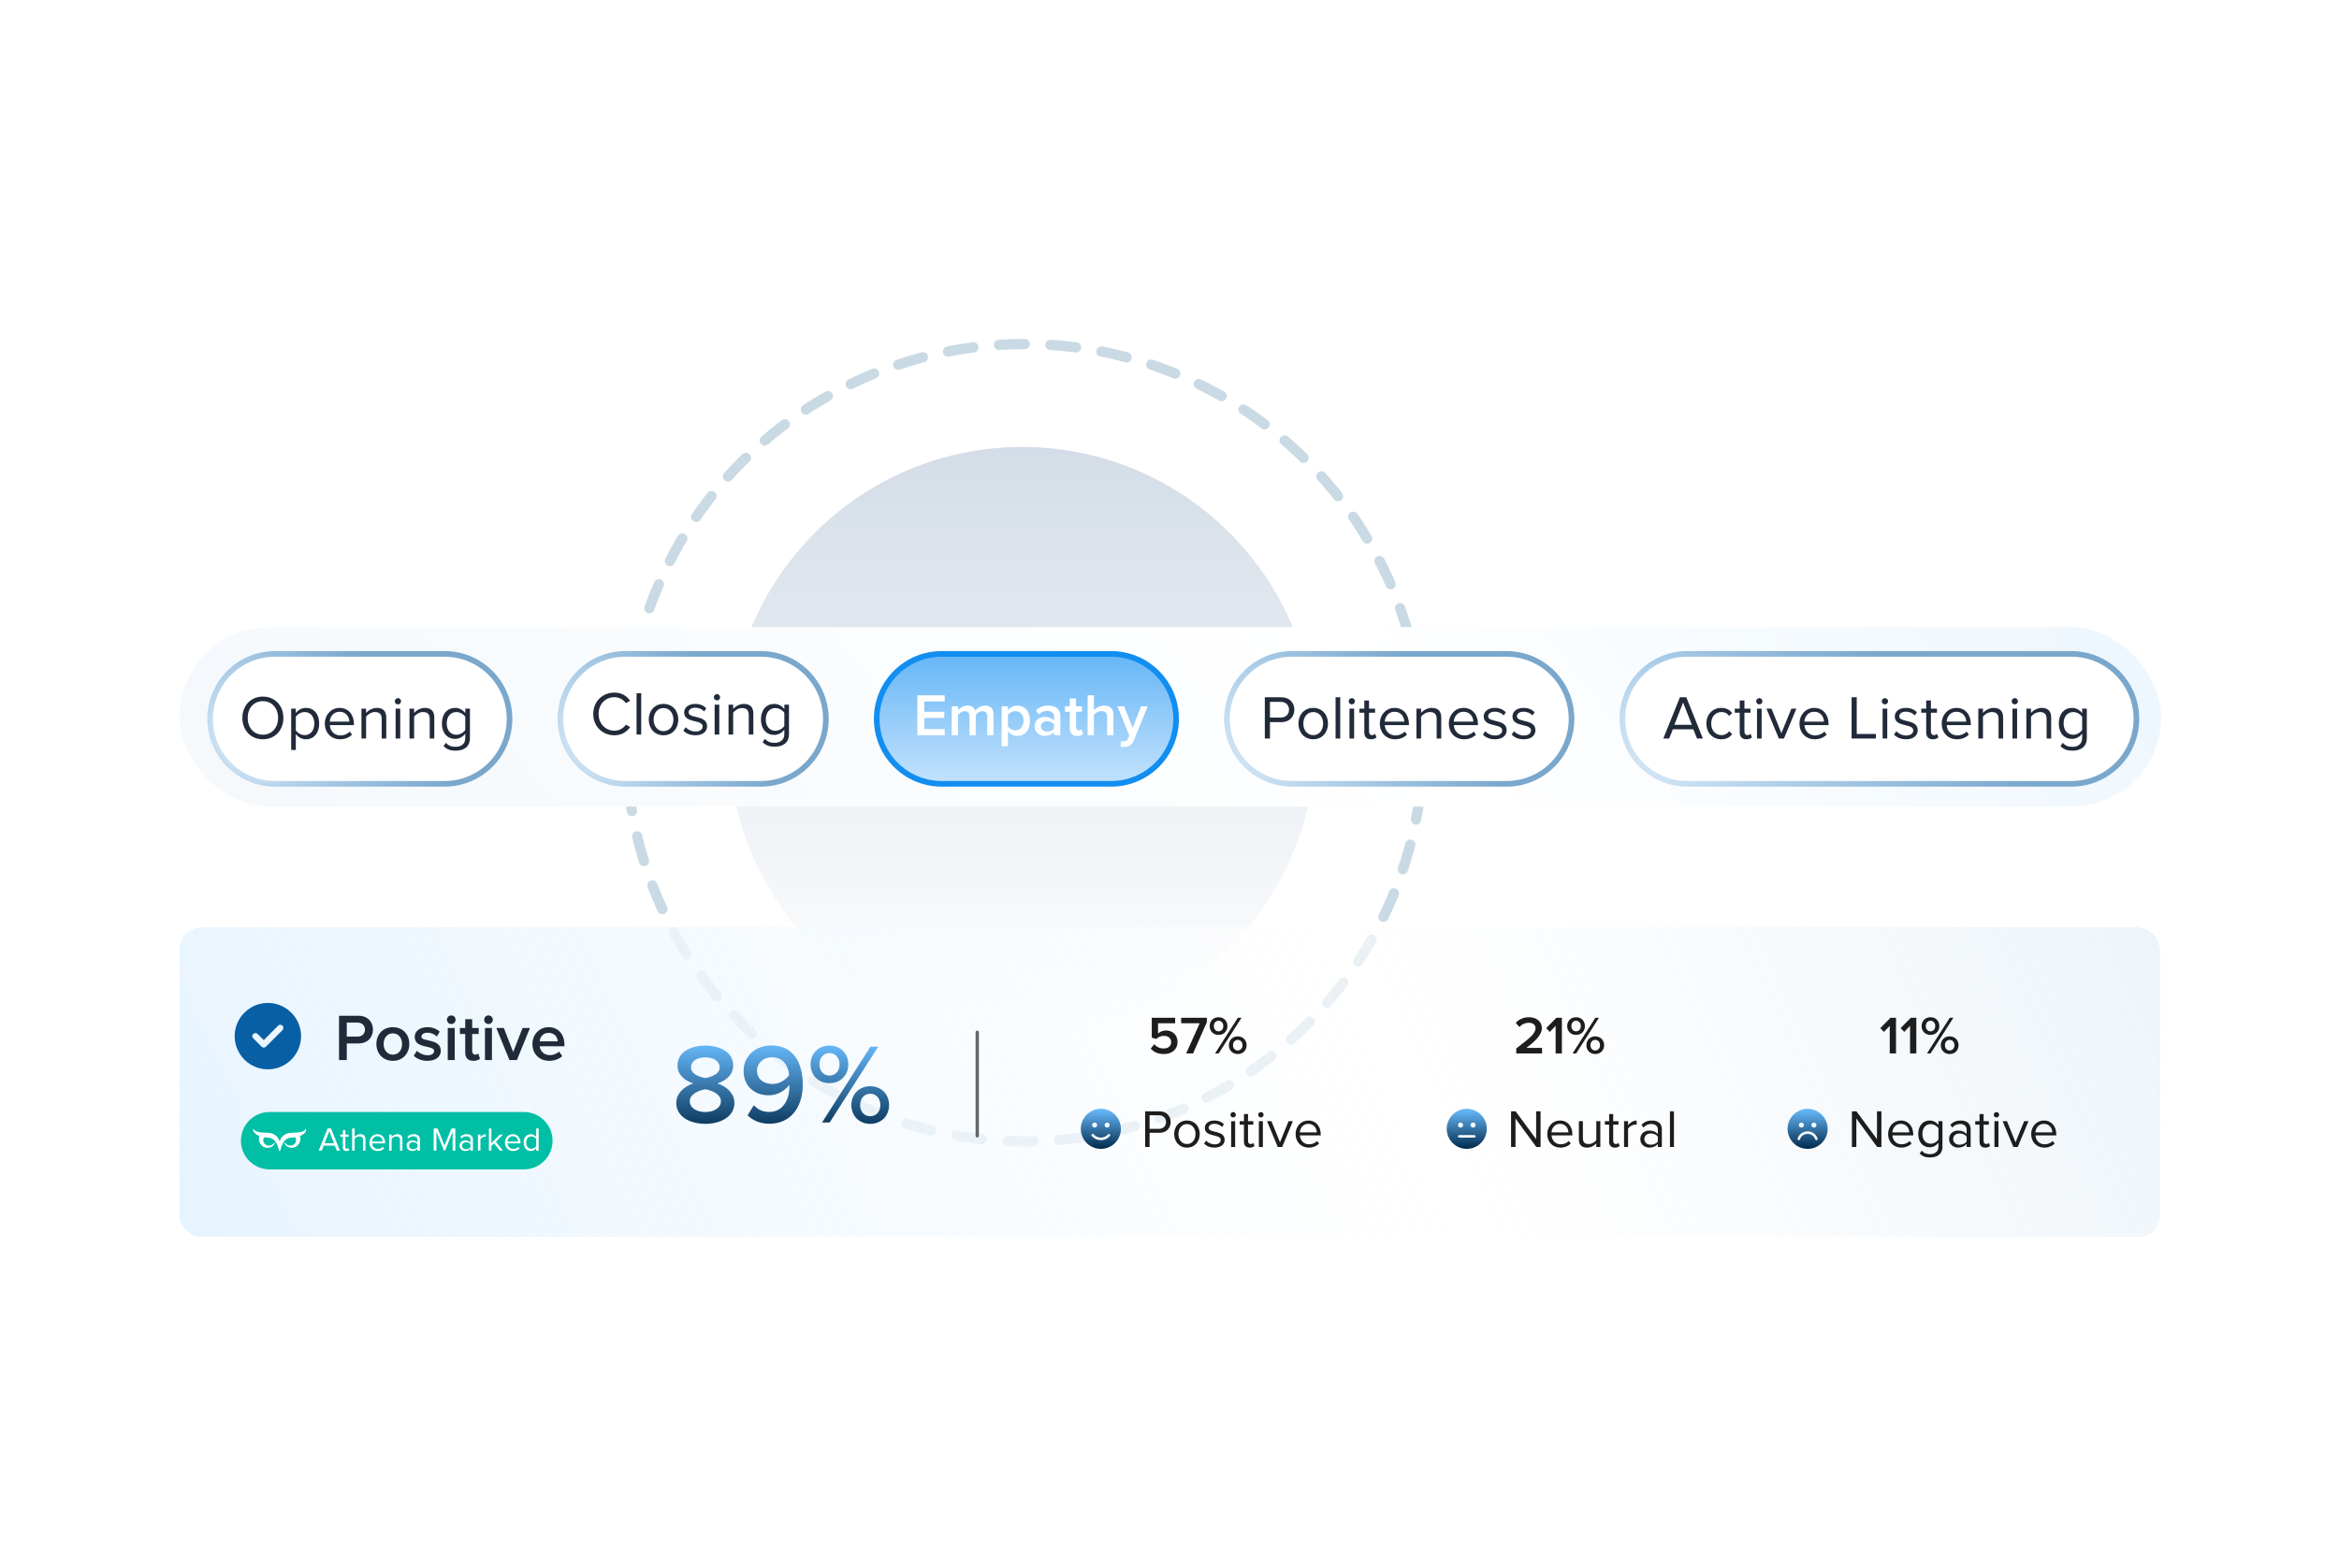 <svg width="707" height="474" viewBox="0 0 707 474" fill="none" xmlns="http://www.w3.org/2000/svg">
<circle cx="309.745" cy="224.527" r="120.527" stroke="#CADAE4" stroke-width="3.11" stroke-linecap="round" stroke-dasharray="7.78 7.78"/>
<circle cx="308.968" cy="223.749" r="88.645" fill="url(#paint0_linear_121_98953)"/>
<g filter="url(#filter0_d_121_98953)">
<rect x="54.228" y="189.574" width="599.018" height="54.237" rx="27.119" fill="url(#paint1_linear_121_98953)"/>
<path d="M63.519 217.295C63.519 206.451 72.31 197.659 83.155 197.659H134.378C145.223 197.659 154.014 206.451 154.014 217.295C154.014 228.14 145.223 236.931 134.378 236.931H83.155C72.31 236.931 63.519 228.14 63.519 217.295Z" fill="white"/>
<path d="M63.519 217.295C63.519 206.451 72.31 197.659 83.155 197.659H134.378C145.223 197.659 154.014 206.451 154.014 217.295C154.014 228.14 145.223 236.931 134.378 236.931H83.155C72.31 236.931 63.519 228.14 63.519 217.295Z" stroke="url(#paint2_linear_121_98953)" stroke-width="1.707"/>
<path d="M79.452 223.467C75.768 223.467 73.261 220.699 73.261 217.014C73.261 213.33 75.768 210.562 79.452 210.562C83.137 210.562 85.662 213.33 85.662 217.014C85.662 220.699 83.137 223.467 79.452 223.467ZM79.452 222.083C82.239 222.083 84.053 219.913 84.053 217.014C84.053 214.097 82.239 211.946 79.452 211.946C76.647 211.946 74.87 214.097 74.87 217.014C74.87 219.913 76.647 222.083 79.452 222.083ZM92.463 223.467C91.229 223.467 90.163 222.868 89.415 221.877V226.684H88.012V214.209H89.415V215.555C90.069 214.639 91.191 213.984 92.463 213.984C94.838 213.984 96.484 215.78 96.484 218.716C96.484 221.634 94.838 223.467 92.463 223.467ZM92.108 222.214C93.922 222.214 95.007 220.717 95.007 218.716C95.007 216.715 93.922 215.237 92.108 215.237C91.004 215.237 89.901 215.892 89.415 216.678V220.755C89.901 221.54 91.004 222.214 92.108 222.214ZM102.811 223.467C100.118 223.467 98.191 221.54 98.191 218.716C98.191 216.098 100.062 213.984 102.643 213.984C105.373 213.984 106.982 216.116 106.982 218.828V219.184H99.688C99.8 220.886 100.978 222.307 102.923 222.307C103.971 222.307 104.999 221.896 105.729 221.148L106.402 222.064C105.486 222.962 104.27 223.467 102.811 223.467ZM105.598 218.136C105.579 216.808 104.681 215.144 102.624 215.144C100.698 215.144 99.744 216.771 99.669 218.136H105.598ZM116.754 223.242H115.37V217.332C115.37 215.724 114.547 215.237 113.331 215.237C112.228 215.237 111.199 215.911 110.657 216.64V223.242H109.254V214.209H110.657V215.518C111.293 214.751 112.527 213.984 113.892 213.984C115.763 213.984 116.754 214.938 116.754 216.902V223.242ZM120.284 212.918C119.761 212.918 119.33 212.507 119.33 211.983C119.33 211.459 119.761 211.029 120.284 211.029C120.808 211.029 121.219 211.459 121.219 211.983C121.219 212.507 120.808 212.918 120.284 212.918ZM120.976 223.242H119.574V214.209H120.976V223.242ZM131.275 223.242H129.891V217.332C129.891 215.724 129.068 215.237 127.852 215.237C126.748 215.237 125.72 215.911 125.177 216.64V223.242H123.775V214.209H125.177V215.518C125.813 214.751 127.048 213.984 128.413 213.984C130.283 213.984 131.275 214.938 131.275 216.902V223.242ZM137.723 226.908C136.208 226.908 135.16 226.609 134.076 225.543L134.786 224.533C135.534 225.412 136.432 225.749 137.723 225.749C139.219 225.749 140.64 225.019 140.64 223.112V221.746C139.967 222.663 138.864 223.355 137.592 223.355C135.235 223.355 133.571 221.597 133.571 218.679C133.571 215.78 135.216 213.984 137.592 213.984C138.807 213.984 139.911 214.583 140.64 215.574V214.209H142.043V223.112C142.043 225.973 139.93 226.908 137.723 226.908ZM137.947 222.102C139.051 222.102 140.135 221.428 140.64 220.643V216.678C140.135 215.911 139.051 215.237 137.947 215.237C136.114 215.237 135.029 216.678 135.029 218.679C135.029 220.661 136.114 222.102 137.947 222.102Z" fill="#212A39"/>
<path d="M169.381 217.295C169.381 206.451 178.172 197.659 189.017 197.659H229.996C240.841 197.659 249.632 206.451 249.632 217.295C249.632 228.14 240.841 236.931 229.996 236.931H189.017C178.172 236.931 169.381 228.14 169.381 217.295Z" fill="white"/>
<path d="M169.381 217.295C169.381 206.451 178.172 197.659 189.017 197.659H229.996C240.841 197.659 249.632 206.451 249.632 217.295C249.632 228.14 240.841 236.931 229.996 236.931H189.017C178.172 236.931 169.381 228.14 169.381 217.295Z" stroke="url(#paint3_linear_121_98953)" stroke-width="1.707"/>
<path d="M185.739 222.262C182.148 222.262 179.324 219.643 179.324 215.809C179.324 211.975 182.148 209.356 185.739 209.356C187.946 209.356 189.48 210.404 190.471 211.825L189.181 212.555C188.47 211.488 187.161 210.74 185.739 210.74C183.009 210.74 180.932 212.816 180.932 215.809C180.932 218.764 183.009 220.878 185.739 220.878C187.161 220.878 188.47 220.111 189.181 219.063L190.49 219.774C189.442 221.214 187.946 222.262 185.739 222.262ZM193.815 222.037H192.412V209.562H193.815V222.037ZM200.56 222.262C197.81 222.262 196.089 220.129 196.089 217.511C196.089 214.892 197.81 212.779 200.56 212.779C203.309 212.779 205.03 214.892 205.03 217.511C205.03 220.129 203.309 222.262 200.56 222.262ZM200.56 221.008C202.486 221.008 203.552 219.363 203.552 217.511C203.552 215.678 202.486 214.032 200.56 214.032C198.633 214.032 197.567 215.678 197.567 217.511C197.567 219.363 198.633 221.008 200.56 221.008ZM210.197 222.262C208.7 222.262 207.466 221.794 206.55 220.84L207.26 219.83C207.859 220.522 209 221.121 210.234 221.121C211.618 221.121 212.385 220.466 212.385 219.568C212.385 217.38 206.793 218.727 206.793 215.379C206.793 213.957 207.99 212.779 210.141 212.779C211.693 212.779 212.778 213.359 213.488 214.088L212.834 215.061C212.291 214.406 211.319 213.92 210.141 213.92C208.906 213.92 208.139 214.537 208.139 215.341C208.139 217.305 213.732 216.015 213.732 219.531C213.732 221.046 212.516 222.262 210.197 222.262ZM216.721 211.713C216.198 211.713 215.767 211.301 215.767 210.778C215.767 210.254 216.198 209.824 216.721 209.824C217.245 209.824 217.656 210.254 217.656 210.778C217.656 211.301 217.245 211.713 216.721 211.713ZM217.413 222.037H216.01V213.003H217.413V222.037ZM227.711 222.037H226.327V216.127C226.327 214.518 225.504 214.032 224.289 214.032C223.185 214.032 222.157 214.705 221.614 215.435V222.037H220.211V213.003H221.614V214.313C222.25 213.546 223.484 212.779 224.85 212.779C226.72 212.779 227.711 213.733 227.711 215.697V222.037ZM234.16 225.703C232.645 225.703 231.597 225.404 230.512 224.338L231.223 223.328C231.971 224.207 232.869 224.543 234.16 224.543C235.656 224.543 237.077 223.814 237.077 221.906V220.541C236.404 221.457 235.3 222.149 234.029 222.149C231.672 222.149 230.007 220.391 230.007 217.474C230.007 214.574 231.653 212.779 234.029 212.779C235.244 212.779 236.348 213.377 237.077 214.369V213.003H238.48V221.906C238.48 224.768 236.367 225.703 234.16 225.703ZM234.384 220.896C235.487 220.896 236.572 220.223 237.077 219.437V215.472C236.572 214.705 235.487 214.032 234.384 214.032C232.551 214.032 231.466 215.472 231.466 217.474C231.466 219.456 232.551 220.896 234.384 220.896Z" fill="#212A39"/>
<path d="M265.001 217.295C265.001 206.452 273.792 197.661 284.635 197.661H335.859C346.702 197.661 355.493 206.452 355.493 217.295C355.493 228.139 346.702 236.929 335.859 236.929H284.635C273.792 236.929 265.001 228.139 265.001 217.295Z" fill="url(#paint4_linear_121_98953)"/>
<path d="M265.001 217.295C265.001 206.452 273.792 197.661 284.635 197.661H335.859C346.702 197.661 355.493 206.452 355.493 217.295C355.493 228.139 346.702 236.929 335.859 236.929H284.635C273.792 236.929 265.001 228.139 265.001 217.295Z" stroke="#128EF1" stroke-width="1.711"/>
<path d="M285.551 222.242H277.282V210.174H285.551V212.037H279.399V215.15H285.424V217.013H279.399V220.379H285.551V222.242ZM300.3 222.242H298.4V216.543C298.4 215.602 297.984 214.969 296.953 214.969C296.102 214.969 295.306 215.548 294.926 216.127V222.242H293.026V216.543C293.026 215.602 292.628 214.969 291.597 214.969C290.746 214.969 289.968 215.566 289.57 216.127V222.242H287.67V213.503H289.57V214.679C289.95 214.154 291.09 213.286 292.429 213.286C293.732 213.286 294.528 213.937 294.818 214.878C295.306 214.1 296.464 213.286 297.785 213.286C299.377 213.286 300.3 214.154 300.3 215.928V222.242ZM307.465 222.46C306.361 222.46 305.384 221.953 304.66 221.03V225.572H302.76V213.503H304.66V214.697C305.312 213.829 306.325 213.286 307.465 213.286C309.727 213.286 311.337 214.987 311.337 217.864C311.337 220.741 309.727 222.46 307.465 222.46ZM306.904 220.777C308.406 220.777 309.383 219.565 309.383 217.864C309.383 216.163 308.406 214.969 306.904 214.969C306.017 214.969 305.095 215.475 304.66 216.127V219.583C305.077 220.234 306.017 220.777 306.904 220.777ZM320.494 222.242H318.595V221.283C317.943 222.043 316.912 222.46 315.754 222.46C314.342 222.46 312.732 221.482 312.732 219.565C312.732 217.538 314.324 216.706 315.754 216.706C316.948 216.706 317.943 217.086 318.595 217.827V216.525C318.595 215.511 317.744 214.896 316.55 214.896C315.573 214.896 314.704 215.258 313.963 216.018L313.166 214.697C314.18 213.72 315.446 213.286 316.839 213.286C318.794 213.286 320.494 214.1 320.494 216.434V222.242ZM316.514 221.157C317.328 221.157 318.142 220.849 318.595 220.252V218.913C318.142 218.316 317.328 218.008 316.514 218.008C315.446 218.008 314.632 218.642 314.632 219.583C314.632 220.542 315.446 221.157 316.514 221.157ZM325.599 222.46C324.115 222.46 323.355 221.663 323.355 220.198V215.15H321.908V213.503H323.355V211.115H325.255V213.503H327.028V215.15H325.255V219.727C325.255 220.324 325.545 220.777 326.087 220.777C326.449 220.777 326.775 220.614 326.92 220.451L327.372 221.899C327.028 222.206 326.467 222.46 325.599 222.46ZM336.552 222.242H334.652V216.742C334.652 215.367 333.964 214.969 332.897 214.969C331.92 214.969 331.087 215.548 330.653 216.127V222.242H328.753V210.174H330.653V214.679C331.232 213.992 332.354 213.286 333.729 213.286C335.611 213.286 336.552 214.263 336.552 216.054V222.242ZM338.657 225.662L338.929 223.961C339.128 224.052 339.435 224.106 339.652 224.106C340.268 224.106 340.666 223.925 340.919 223.346L341.353 222.351L337.753 213.503H339.797L342.348 220.053L344.9 213.503H346.926L342.71 223.817C342.113 225.3 341.082 225.771 339.725 225.789C339.453 225.789 338.911 225.735 338.657 225.662Z" fill="white"/>
<path d="M370.862 217.295C370.862 206.451 379.653 197.659 390.497 197.659H455.381C466.225 197.659 475.017 206.451 475.017 217.295C475.017 228.14 466.225 236.931 455.381 236.931H390.497C379.653 236.931 370.862 228.14 370.862 217.295Z" fill="white"/>
<path d="M370.862 217.295C370.862 206.451 379.653 197.659 390.497 197.659H455.381C466.225 197.659 475.017 206.451 475.017 217.295C475.017 228.14 466.225 236.931 455.381 236.931H390.497C379.653 236.931 370.862 228.14 370.862 217.295Z" stroke="url(#paint5_linear_121_98953)" stroke-width="1.707"/>
<path d="M383.867 223.242H382.314V210.767H387.327C389.833 210.767 391.236 212.488 391.236 214.527C391.236 216.565 389.814 218.286 387.327 218.286H383.867V223.242ZM387.14 216.902C388.617 216.902 389.627 215.929 389.627 214.527C389.627 213.124 388.617 212.151 387.14 212.151H383.867V216.902H387.14ZM396.944 223.467C394.195 223.467 392.474 221.335 392.474 218.716C392.474 216.098 394.195 213.984 396.944 213.984C399.694 213.984 401.414 216.098 401.414 218.716C401.414 221.335 399.694 223.467 396.944 223.467ZM396.944 222.214C398.871 222.214 399.937 220.568 399.937 218.716C399.937 216.883 398.871 215.237 396.944 215.237C395.018 215.237 393.952 216.883 393.952 218.716C393.952 220.568 395.018 222.214 396.944 222.214ZM405.104 223.242H403.701V210.767H405.104V223.242ZM408.613 212.918C408.089 212.918 407.659 212.507 407.659 211.983C407.659 211.459 408.089 211.029 408.613 211.029C409.137 211.029 409.548 211.459 409.548 211.983C409.548 212.507 409.137 212.918 408.613 212.918ZM409.305 223.242H407.902V214.209H409.305V223.242ZM414.404 223.467C413.057 223.467 412.384 222.7 412.384 221.353V215.443H410.887V214.209H412.384V211.74H413.805V214.209H415.638V215.443H413.805V221.054C413.805 221.727 414.104 222.214 414.703 222.214C415.114 222.214 415.47 222.027 415.657 221.821L416.068 222.887C415.713 223.224 415.208 223.467 414.404 223.467ZM421.697 223.467C419.004 223.467 417.077 221.54 417.077 218.716C417.077 216.098 418.947 213.984 421.529 213.984C424.259 213.984 425.868 216.116 425.868 218.828V219.184H418.573C418.686 220.886 419.864 222.307 421.809 222.307C422.856 222.307 423.885 221.896 424.615 221.148L425.288 222.064C424.371 222.962 423.156 223.467 421.697 223.467ZM424.484 218.136C424.465 216.808 423.567 215.144 421.51 215.144C419.583 215.144 418.63 216.771 418.555 218.136H424.484ZM435.64 223.242H434.256V217.332C434.256 215.724 433.433 215.237 432.217 215.237C431.114 215.237 430.085 215.911 429.542 216.64V223.242H428.14V214.209H429.542V215.518C430.178 214.751 431.413 213.984 432.778 213.984C434.648 213.984 435.64 214.938 435.64 216.902V223.242ZM442.555 223.467C439.862 223.467 437.936 221.54 437.936 218.716C437.936 216.098 439.806 213.984 442.387 213.984C445.118 213.984 446.726 216.116 446.726 218.828V219.184H439.432C439.544 220.886 440.723 222.307 442.668 222.307C443.715 222.307 444.744 221.896 445.473 221.148L446.146 222.064C445.23 222.962 444.014 223.467 442.555 223.467ZM445.342 218.136C445.324 216.808 444.426 215.144 442.368 215.144C440.442 215.144 439.488 216.771 439.413 218.136H445.342ZM451.879 223.467C450.382 223.467 449.148 222.999 448.231 222.045L448.942 221.035C449.541 221.727 450.682 222.326 451.916 222.326C453.3 222.326 454.067 221.671 454.067 220.774C454.067 218.585 448.475 219.932 448.475 216.584C448.475 215.163 449.672 213.984 451.822 213.984C453.375 213.984 454.46 214.564 455.17 215.294L454.516 216.266C453.973 215.611 453.001 215.125 451.822 215.125C450.588 215.125 449.821 215.742 449.821 216.547C449.821 218.51 455.414 217.22 455.414 220.736C455.414 222.251 454.198 223.467 451.879 223.467ZM460.573 223.467C459.076 223.467 457.842 222.999 456.926 222.045L457.636 221.035C458.235 221.727 459.376 222.326 460.61 222.326C461.994 222.326 462.761 221.671 462.761 220.774C462.761 218.585 457.169 219.932 457.169 216.584C457.169 215.163 458.366 213.984 460.517 213.984C462.069 213.984 463.154 214.564 463.864 215.294L463.21 216.266C462.667 215.611 461.695 215.125 460.517 215.125C459.282 215.125 458.515 215.742 458.515 216.547C458.515 218.51 464.108 217.22 464.108 220.736C464.108 222.251 462.892 223.467 460.573 223.467Z" fill="#212A39"/>
<path d="M490.384 217.295C490.384 206.451 499.175 197.659 510.02 197.659H626.127C636.972 197.659 645.763 206.451 645.763 217.295C645.763 228.14 636.972 236.931 626.127 236.931H510.02C499.175 236.931 490.384 228.14 490.384 217.295Z" fill="white"/>
<path d="M490.384 217.295C490.384 206.451 499.175 197.659 510.02 197.659H626.127C636.972 197.659 645.763 206.451 645.763 217.295C645.763 228.14 636.972 236.931 626.127 236.931H510.02C499.175 236.931 490.384 228.14 490.384 217.295Z" stroke="url(#paint6_linear_121_98953)" stroke-width="1.707"/>
<path d="M514.726 223.242H512.95L511.846 220.456H505.637L504.533 223.242H502.756L507.787 210.767H509.714L514.726 223.242ZM511.397 219.09L508.741 212.357L506.104 219.09H511.397ZM520.285 223.467C517.592 223.467 515.778 221.391 515.778 218.716C515.778 216.042 517.592 213.984 520.285 213.984C521.931 213.984 522.903 214.658 523.595 215.555L522.66 216.397C522.062 215.574 521.295 215.237 520.36 215.237C518.452 215.237 517.236 216.715 517.236 218.716C517.236 220.717 518.452 222.214 520.36 222.214C521.295 222.214 522.062 221.84 522.66 221.035L523.595 221.896C522.903 222.794 521.931 223.467 520.285 223.467ZM527.88 223.467C526.534 223.467 525.86 222.7 525.86 221.353V215.443H524.364V214.209H525.86V211.74H527.282V214.209H529.115V215.443H527.282V221.054C527.282 221.727 527.581 222.214 528.18 222.214C528.591 222.214 528.946 222.027 529.133 221.821L529.545 222.887C529.19 223.224 528.685 223.467 527.88 223.467ZM531.788 212.918C531.265 212.918 530.834 212.507 530.834 211.983C530.834 211.459 531.265 211.029 531.788 211.029C532.312 211.029 532.723 211.459 532.723 211.983C532.723 212.507 532.312 212.918 531.788 212.918ZM532.48 223.242H531.078V214.209H532.48V223.242ZM539.225 223.242H537.691L533.932 214.209H535.465L538.458 221.615L541.469 214.209H542.984L539.225 223.242ZM548.543 223.467C545.85 223.467 543.924 221.54 543.924 218.716C543.924 216.098 545.794 213.984 548.375 213.984C551.106 213.984 552.714 216.116 552.714 218.828V219.184H545.42C545.532 220.886 546.711 222.307 548.656 222.307C549.703 222.307 550.732 221.896 551.461 221.148L552.135 222.064C551.218 222.962 550.002 223.467 548.543 223.467ZM551.33 218.136C551.312 216.808 550.414 215.144 548.356 215.144C546.43 215.144 545.476 216.771 545.401 218.136H551.33ZM567.027 223.242H559.677V210.767H561.229V221.858H567.027V223.242ZM569.761 212.918C569.237 212.918 568.807 212.507 568.807 211.983C568.807 211.459 569.237 211.029 569.761 211.029C570.285 211.029 570.696 211.459 570.696 211.983C570.696 212.507 570.285 212.918 569.761 212.918ZM570.453 223.242H569.05V214.209H570.453V223.242ZM576.132 223.467C574.635 223.467 573.401 222.999 572.484 222.045L573.195 221.035C573.794 221.727 574.935 222.326 576.169 222.326C577.553 222.326 578.32 221.671 578.32 220.774C578.32 218.585 572.728 219.932 572.728 216.584C572.728 215.163 573.925 213.984 576.075 213.984C577.628 213.984 578.713 214.564 579.423 215.294L578.769 216.266C578.226 215.611 577.254 215.125 576.075 215.125C574.841 215.125 574.074 215.742 574.074 216.547C574.074 218.51 579.666 217.22 579.666 220.736C579.666 222.251 578.451 223.467 576.132 223.467ZM584.246 223.467C582.899 223.467 582.226 222.7 582.226 221.353V215.443H580.73V214.209H582.226V211.74H583.647V214.209H585.48V215.443H583.647V221.054C583.647 221.727 583.947 222.214 584.545 222.214C584.957 222.214 585.312 222.027 585.499 221.821L585.91 222.887C585.555 223.224 585.05 223.467 584.246 223.467ZM591.539 223.467C588.846 223.467 586.919 221.54 586.919 218.716C586.919 216.098 588.79 213.984 591.371 213.984C594.101 213.984 595.71 216.116 595.71 218.828V219.184H588.416C588.528 220.886 589.706 222.307 591.651 222.307C592.699 222.307 593.727 221.896 594.457 221.148L595.13 222.064C594.214 222.962 592.998 223.467 591.539 223.467ZM594.326 218.136C594.307 216.808 593.409 215.144 591.352 215.144C589.426 215.144 588.472 216.771 588.397 218.136H594.326ZM605.482 223.242H604.098V217.332C604.098 215.724 603.275 215.237 602.059 215.237C600.956 215.237 599.927 215.911 599.385 216.64V223.242H597.982V214.209H599.385V215.518C600.021 214.751 601.255 213.984 602.62 213.984C604.491 213.984 605.482 214.938 605.482 216.902V223.242ZM609.012 212.918C608.489 212.918 608.059 212.507 608.059 211.983C608.059 211.459 608.489 211.029 609.012 211.029C609.536 211.029 609.948 211.459 609.948 211.983C609.948 212.507 609.536 212.918 609.012 212.918ZM609.704 223.242H608.302V214.209H609.704V223.242ZM620.003 223.242H618.619V217.332C618.619 215.724 617.796 215.237 616.58 215.237C615.476 215.237 614.448 215.911 613.905 216.64V223.242H612.503V214.209H613.905V215.518C614.541 214.751 615.776 213.984 617.141 213.984C619.011 213.984 620.003 214.938 620.003 216.902V223.242ZM626.451 226.908C624.936 226.908 623.888 226.609 622.804 225.543L623.514 224.533C624.262 225.412 625.16 225.749 626.451 225.749C627.947 225.749 629.368 225.019 629.368 223.112V221.746C628.695 222.663 627.592 223.355 626.32 223.355C623.963 223.355 622.299 221.597 622.299 218.679C622.299 215.78 623.944 213.984 626.32 213.984C627.536 213.984 628.639 214.583 629.368 215.574V214.209H630.771V223.112C630.771 225.973 628.658 226.908 626.451 226.908ZM626.675 222.102C627.779 222.102 628.863 221.428 629.368 220.643V216.678C628.863 215.911 627.779 215.237 626.675 215.237C624.842 215.237 623.757 216.678 623.757 218.679C623.757 220.661 624.842 222.102 626.675 222.102Z" fill="#212A39"/>
</g>
<g filter="url(#filter1_d_121_98953)">
<rect x="54.228" y="276.353" width="598.67" height="93.647" rx="6.689" fill="url(#paint7_linear_121_98953)" shape-rendering="crispEdges"/>
<path d="M72.82 340.807C72.82 336.015 76.705 332.13 81.497 332.13H158.345C163.136 332.13 167.021 336.015 167.021 340.807C167.021 345.598 163.136 349.483 158.345 349.483H81.497C76.705 349.483 72.82 345.598 72.82 340.807Z" fill="#00BFA5"/>
<path d="M80.002 339.446C80.013 339.456 80.022 339.469 80.029 339.483C80.035 339.497 80.038 339.512 80.039 339.527C80.04 339.542 80.037 339.557 80.031 339.572C80.026 339.586 80.018 339.599 80.007 339.61L80.002 339.615C79.862 339.748 79.75 339.908 79.674 340.085C79.651 340.141 79.631 340.199 79.614 340.258C79.597 340.318 79.588 340.379 79.577 340.441C79.572 340.471 79.569 340.502 79.568 340.532L79.563 340.622C79.563 340.628 79.565 340.633 79.568 340.638V340.725C79.568 340.757 79.57 340.79 79.575 340.822C79.607 341.096 79.706 341.357 79.865 341.582C80.023 341.807 80.236 341.989 80.482 342.112C80.76 342.248 81.066 342.313 81.375 342.301C81.684 342.288 81.984 342.199 82.25 342.041C82.501 341.897 82.717 341.699 82.882 341.461C82.898 341.437 82.923 341.421 82.951 341.415C82.98 341.408 83.009 341.413 83.034 341.427C83.059 341.442 83.078 341.465 83.087 341.492C83.095 341.52 83.094 341.55 83.082 341.576C82.947 341.88 82.746 342.151 82.495 342.37C82.195 342.634 81.833 342.819 81.442 342.908C81.032 343.002 80.605 342.992 80.2 342.877C79.774 342.755 79.385 342.53 79.068 342.22C78.751 341.911 78.516 341.527 78.384 341.104C78.365 341.05 78.349 340.994 78.338 340.938C78.324 340.884 78.311 340.832 78.299 340.776V340.767L78.275 340.6C78.266 340.543 78.261 340.485 78.259 340.427C78.252 340.311 78.252 340.194 78.259 340.078C78.268 339.959 78.283 339.842 78.305 339.725C78.388 339.293 78.568 338.885 78.831 338.532C78.85 338.507 78.877 338.49 78.908 338.486C78.938 338.481 78.97 338.488 78.995 338.507C78.999 338.509 79.002 338.512 79.005 338.515L80.002 339.446Z" fill="white"/>
<path d="M89.052 339.446C89.041 339.456 89.032 339.469 89.025 339.482C89.019 339.496 89.015 339.511 89.015 339.526C89.014 339.541 89.017 339.557 89.022 339.571C89.027 339.585 89.035 339.598 89.046 339.609L89.052 339.615C89.191 339.748 89.301 339.908 89.376 340.085C89.399 340.141 89.419 340.199 89.436 340.258C89.452 340.318 89.464 340.379 89.473 340.441C89.48 340.472 89.483 340.503 89.484 340.535L89.491 340.623V340.638V340.726C89.491 340.758 89.489 340.79 89.485 340.822C89.452 341.096 89.352 341.357 89.193 341.583C89.034 341.808 88.82 341.99 88.573 342.112C88.296 342.249 87.989 342.314 87.679 342.302C87.37 342.291 87.069 342.201 86.803 342.043C86.552 341.899 86.336 341.701 86.171 341.463C86.155 341.44 86.13 341.423 86.102 341.417C86.074 341.411 86.044 341.415 86.019 341.429C85.994 341.444 85.975 341.467 85.966 341.494C85.958 341.522 85.959 341.552 85.971 341.578C86.106 341.883 86.307 342.154 86.56 342.372C86.861 342.636 87.222 342.821 87.613 342.91C88.021 343.002 88.445 342.991 88.848 342.877C89.274 342.755 89.663 342.529 89.981 342.22C90.298 341.911 90.534 341.527 90.666 341.104C90.684 341.049 90.7 340.994 90.712 340.938C90.725 340.884 90.739 340.832 90.75 340.776V340.767L90.774 340.6C90.783 340.542 90.788 340.484 90.79 340.426C90.797 340.31 90.797 340.193 90.79 340.077C90.783 339.959 90.768 339.841 90.747 339.725C90.664 339.291 90.484 338.881 90.221 338.527C90.202 338.502 90.175 338.485 90.144 338.48C90.114 338.476 90.082 338.483 90.058 338.502C90.053 338.504 90.05 338.507 90.047 338.51L89.052 339.446Z" fill="white"/>
<path d="M92.482 337.852C92.433 338.002 92.362 338.144 92.271 338.273C92.182 338.399 92.079 338.515 91.965 338.619C91.744 338.82 91.499 338.99 91.234 339.128C91.104 339.194 90.973 339.255 90.842 339.312C90.787 339.335 90.736 339.357 90.674 339.377C90.597 339.408 90.519 339.432 90.442 339.462C90.033 339.597 89.613 339.697 89.188 339.762C89.063 339.782 88.937 339.8 88.813 339.815C88.542 339.85 88.272 339.87 88.001 339.887C87.791 339.898 87.583 339.928 87.379 339.977C86.99 340.071 86.628 340.257 86.326 340.52C85.999 340.815 85.727 341.166 85.524 341.557C85.293 341.989 85.103 342.443 84.956 342.911C84.874 343.16 84.746 343.639 84.686 343.858C84.676 343.892 84.657 343.921 84.629 343.942C84.602 343.963 84.569 343.975 84.534 343.975C84.499 343.975 84.466 343.964 84.438 343.943C84.411 343.922 84.391 343.893 84.382 343.859C84.321 343.638 84.191 343.159 84.108 342.912C83.961 342.442 83.77 341.987 83.538 341.554C83.335 341.163 83.064 340.812 82.737 340.517C82.434 340.254 82.073 340.068 81.684 339.974C81.48 339.926 81.272 339.896 81.063 339.885C80.792 339.867 80.522 339.848 80.251 339.812C80.126 339.796 80.001 339.778 79.876 339.758C79.45 339.693 79.03 339.593 78.62 339.457L78.39 339.374C78.335 339.353 78.277 339.331 78.221 339.308C78.09 339.253 77.958 339.19 77.828 339.124C77.562 338.987 77.314 338.816 77.091 338.616C76.978 338.512 76.876 338.396 76.787 338.27C76.696 338.141 76.625 337.999 76.577 337.849C76.524 337.696 76.505 337.534 76.521 337.374C76.522 337.358 76.526 337.343 76.533 337.329C76.54 337.315 76.55 337.303 76.562 337.293C76.574 337.283 76.588 337.276 76.603 337.272C76.618 337.268 76.634 337.266 76.649 337.269C76.668 337.271 76.686 337.278 76.701 337.29C76.717 337.301 76.729 337.316 76.737 337.334C76.79 337.448 76.864 337.551 76.954 337.639C77.032 337.717 77.121 337.784 77.217 337.84C77.312 337.899 77.412 337.95 77.516 337.992C77.96 338.151 78.422 338.254 78.892 338.299C79.372 338.359 79.866 338.386 80.366 338.405C80.615 338.415 80.865 338.425 81.118 338.43C81.43 338.44 81.741 338.486 82.044 338.565C82.357 338.649 82.658 338.777 82.937 338.943C83.076 339.028 83.209 339.122 83.336 339.224C83.46 339.326 83.578 339.436 83.688 339.554C83.898 339.784 84.079 340.04 84.227 340.315C84.348 340.543 84.449 340.781 84.528 341.027C84.609 340.782 84.71 340.544 84.832 340.315C85.053 339.896 85.355 339.525 85.722 339.224C85.849 339.122 85.983 339.028 86.122 338.943C86.401 338.777 86.701 338.651 87.014 338.568C87.318 338.489 87.629 338.444 87.943 338.434C88.195 338.429 88.445 338.419 88.695 338.408C89.194 338.388 89.687 338.354 90.169 338.302C90.636 338.26 91.097 338.156 91.537 337.995C91.642 337.954 91.743 337.905 91.839 337.847C91.935 337.791 92.023 337.723 92.102 337.644C92.191 337.556 92.265 337.453 92.319 337.339C92.33 337.318 92.347 337.301 92.368 337.291C92.389 337.28 92.413 337.277 92.436 337.281C92.459 337.284 92.481 337.295 92.498 337.312C92.514 337.328 92.525 337.35 92.529 337.373C92.548 337.534 92.532 337.697 92.482 337.852Z" fill="white"/>
<path d="M102.744 343.802H101.791L101.199 342.307H97.868L97.276 343.802H96.323L99.022 337.11H100.055L102.744 343.802ZM100.958 341.575L99.534 337.963L98.119 341.575H100.958ZM104.715 343.923C103.993 343.923 103.632 343.511 103.632 342.789V339.618H102.829V338.956H103.632V337.632H104.394V338.956H105.378V339.618H104.394V342.628C104.394 342.989 104.555 343.25 104.876 343.25C105.097 343.25 105.287 343.15 105.388 343.04L105.608 343.612C105.418 343.792 105.147 343.923 104.715 343.923ZM110.464 343.802H109.712V340.612C109.712 339.749 109.28 339.508 108.618 339.508C108.036 339.508 107.474 339.869 107.193 340.26V343.802H106.441V337.11H107.193V339.658C107.524 339.247 108.186 338.836 108.919 338.836C109.932 338.836 110.464 339.327 110.464 340.381V343.802ZM114.164 343.923C112.719 343.923 111.686 342.889 111.686 341.374C111.686 339.969 112.689 338.836 114.074 338.836C115.539 338.836 116.402 339.979 116.402 341.434V341.625H112.488C112.549 342.538 113.181 343.301 114.224 343.301C114.786 343.301 115.338 343.08 115.729 342.678L116.091 343.17C115.599 343.652 114.947 343.923 114.164 343.923ZM115.659 341.063C115.649 340.351 115.167 339.458 114.064 339.458C113.03 339.458 112.519 340.331 112.478 341.063H115.659ZM121.644 343.802H120.901V340.632C120.901 339.769 120.46 339.508 119.808 339.508C119.216 339.508 118.664 339.869 118.373 340.26V343.802H117.62V338.956H118.373V339.658C118.714 339.247 119.376 338.836 120.109 338.836C121.112 338.836 121.644 339.347 121.644 340.401V343.802ZM126.939 343.802H126.187V343.25C125.795 343.692 125.233 343.923 124.581 343.923C123.769 343.923 122.896 343.371 122.896 342.317C122.896 341.224 123.759 340.722 124.581 340.722C125.243 340.722 125.795 340.933 126.187 341.374V340.501C126.187 339.859 125.665 339.488 124.963 339.488C124.381 339.488 123.909 339.688 123.478 340.16L123.126 339.638C123.648 339.096 124.27 338.836 125.063 338.836C126.096 338.836 126.939 339.297 126.939 340.471V343.802ZM124.862 343.381C125.384 343.381 125.896 343.18 126.187 342.779V341.856C125.896 341.464 125.384 341.264 124.862 341.264C124.15 341.264 123.658 341.705 123.658 342.317C123.658 342.939 124.15 343.381 124.862 343.381ZM137.636 343.802H136.803V338.173L134.536 343.802H134.195L131.917 338.173V343.802H131.084V337.11H132.278L134.365 342.267L136.442 337.11H137.636V343.802ZM142.95 343.802H142.197V343.25C141.806 343.692 141.244 343.923 140.592 343.923C139.779 343.923 138.906 343.371 138.906 342.317C138.906 341.224 139.769 340.722 140.592 340.722C141.254 340.722 141.806 340.933 142.197 341.374V340.501C142.197 339.859 141.676 339.488 140.973 339.488C140.391 339.488 139.92 339.688 139.488 340.16L139.137 339.638C139.659 339.096 140.281 338.836 141.074 338.836C142.107 338.836 142.95 339.297 142.95 340.471V343.802ZM140.873 343.381C141.395 343.381 141.906 343.18 142.197 342.779V341.856C141.906 341.464 141.395 341.264 140.873 341.264C140.16 341.264 139.669 341.705 139.669 342.317C139.669 342.939 140.16 343.381 140.873 343.381ZM145.221 343.802H144.468V338.956H145.221V339.729C145.612 339.227 146.174 338.846 146.836 338.846V339.618C146.746 339.608 146.655 339.598 146.545 339.598C146.073 339.598 145.441 339.979 145.221 340.371V343.802ZM152.044 343.802H151.081L149.345 341.625L148.532 342.418V343.802H147.78V337.11H148.532V341.535L151.081 338.956H152.034L149.887 341.153L152.044 343.802ZM155.102 343.923C153.657 343.923 152.624 342.889 152.624 341.374C152.624 339.969 153.627 338.836 155.012 338.836C156.476 338.836 157.339 339.979 157.339 341.434V341.625H153.426C153.486 342.538 154.119 343.301 155.162 343.301C155.724 343.301 156.276 343.08 156.667 342.678L157.028 343.17C156.537 343.652 155.884 343.923 155.102 343.923ZM156.597 341.063C156.587 340.351 156.105 339.458 155.002 339.458C153.968 339.458 153.456 340.331 153.416 341.063H156.597ZM162.822 343.802H162.07V343.08C161.709 343.571 161.117 343.923 160.434 343.923C159.17 343.923 158.277 342.959 158.277 341.384C158.277 339.829 159.17 338.836 160.434 338.836C161.087 338.836 161.679 339.157 162.07 339.688V337.11H162.822V343.802ZM160.625 343.25C161.217 343.25 161.809 342.899 162.07 342.478V340.29C161.809 339.869 161.217 339.508 160.625 339.508C159.642 339.508 159.06 340.31 159.06 341.384C159.06 342.458 159.642 343.25 160.625 343.25Z" fill="white"/>
<path d="M80.985 319.231C77.379 319.231 74.087 317.35 72.284 314.214C70.481 311.118 70.481 307.316 72.284 304.181C74.087 301.084 77.379 299.164 80.985 299.164C84.551 299.164 87.844 301.084 89.647 304.181C91.45 307.316 91.45 311.118 89.647 314.214C87.844 317.35 84.551 319.231 80.985 319.231ZM85.414 307.355H85.374C85.766 307.003 85.766 306.415 85.374 306.023C85.022 305.67 84.434 305.67 84.081 306.023L79.731 310.413L77.888 308.57C77.496 308.179 76.909 308.179 76.556 308.57C76.164 308.923 76.164 309.511 76.556 309.864L79.064 312.372C79.417 312.764 80.005 312.764 80.397 312.372L85.414 307.355Z" fill="#095FA4"/>
<path d="M104.824 316.425H102.477V303.04H108.376C111.186 303.04 112.731 304.946 112.731 307.234C112.731 309.501 111.166 311.408 108.376 311.408H104.824V316.425ZM108.055 309.341C109.38 309.341 110.323 308.498 110.323 307.234C110.323 305.95 109.38 305.107 108.055 305.107H104.824V309.341H108.055ZM118.746 316.665C115.655 316.665 113.769 314.338 113.769 311.568C113.769 308.779 115.655 306.491 118.746 306.491C121.836 306.491 123.722 308.779 123.722 311.568C123.722 314.338 121.836 316.665 118.746 316.665ZM118.746 314.799C120.552 314.799 121.535 313.294 121.535 311.568C121.535 309.863 120.552 308.358 118.746 308.358C116.96 308.358 115.956 309.863 115.956 311.568C115.956 313.294 116.96 314.799 118.746 314.799ZM129.205 316.665C127.539 316.665 126.054 316.124 125.051 315.14L126.014 313.635C126.696 314.338 128.041 314.98 129.285 314.98C130.549 314.98 131.212 314.458 131.212 313.695C131.212 311.789 125.352 313.154 125.352 309.421C125.352 307.836 126.717 306.491 129.165 306.491C130.81 306.491 132.054 307.073 132.917 307.836L132.034 309.321C131.452 308.679 130.389 308.157 129.165 308.157C128.061 308.157 127.379 308.679 127.379 309.361C127.379 311.067 133.238 309.782 133.238 313.635C133.238 315.361 131.814 316.665 129.205 316.665ZM136.403 305.548C135.68 305.548 135.098 304.966 135.098 304.244C135.098 303.521 135.68 302.939 136.403 302.939C137.125 302.939 137.707 303.521 137.707 304.244C137.707 304.966 137.125 305.548 136.403 305.548ZM137.446 316.425H135.339V306.732H137.446V316.425ZM143.109 316.665C141.464 316.665 140.621 315.782 140.621 314.157V308.558H139.016V306.732H140.621V304.083H142.728V306.732H144.695V308.558H142.728V313.635C142.728 314.297 143.049 314.799 143.651 314.799C144.052 314.799 144.414 314.619 144.574 314.438L145.076 316.043C144.695 316.384 144.072 316.665 143.109 316.665ZM147.651 305.548C146.929 305.548 146.347 304.966 146.347 304.244C146.347 303.521 146.929 302.939 147.651 302.939C148.374 302.939 148.956 303.521 148.956 304.244C148.956 304.966 148.374 305.548 147.651 305.548ZM148.695 316.425H146.588V306.732H148.695V316.425ZM156.244 316.425H153.977L150.023 306.732H152.291L155.12 313.996L157.95 306.732H160.197L156.244 316.425ZM166.015 316.665C163.086 316.665 160.938 314.639 160.938 311.568C160.938 308.759 162.985 306.491 165.855 306.491C168.765 306.491 170.611 308.699 170.611 311.749V312.271H163.146C163.306 313.715 164.39 314.94 166.216 314.94C167.179 314.94 168.283 314.558 168.985 313.856L169.949 315.241C168.965 316.164 167.541 316.665 166.015 316.665ZM168.584 310.766C168.524 309.622 167.741 308.217 165.835 308.217C164.049 308.217 163.206 309.602 163.126 310.766H168.584Z" fill="#212A39"/>
<path d="M213.201 335.71C208.496 335.71 204.409 333.512 204.409 329.391C204.409 326.507 206.779 324.412 209.56 323.485C206.985 322.66 204.787 320.943 204.787 318.059C204.787 313.8 209.148 312.049 213.201 312.049C217.253 312.049 221.615 313.8 221.615 318.059C221.615 320.943 219.417 322.66 216.841 323.485C219.623 324.412 221.992 326.507 221.992 329.391C221.992 333.512 217.871 335.71 213.201 335.71ZM213.201 321.871C214.609 321.63 217.528 320.806 217.528 318.677C217.528 316.719 215.673 315.62 213.201 315.62C210.728 315.62 208.874 316.719 208.874 318.677C208.874 320.806 211.827 321.63 213.201 321.871ZM213.201 332.139C215.742 332.139 217.906 330.902 217.906 328.876C217.906 326.507 214.609 325.476 213.201 325.27C211.758 325.476 208.496 326.507 208.496 328.876C208.496 330.902 210.591 332.139 213.201 332.139ZM232.56 335.676C229.709 335.676 227.511 334.646 225.966 333.135L227.855 330.078C229.057 331.349 230.362 332.104 232.56 332.104C236.715 332.104 238.604 328.292 238.604 324.549C238.604 324.343 238.604 324.103 238.569 323.897C237.539 325.442 235.135 327.091 232.422 327.091C228.301 327.091 224.764 324.584 224.764 319.707C224.764 315.449 228.095 312.014 233.212 312.014C239.943 312.014 242.656 317.475 242.656 323.828C242.656 330.456 239.188 335.676 232.56 335.676ZM233.521 323.656C235.479 323.656 237.367 322.592 238.535 320.943C238.295 318.471 236.955 315.586 233.418 315.586C230.396 315.586 228.816 317.715 228.816 319.57C228.816 322.386 231.014 323.656 233.521 323.656ZM250.712 323.416C247.312 323.416 245.011 320.943 245.011 317.749C245.011 314.521 247.312 312.049 250.712 312.049C254.146 312.049 256.413 314.521 256.413 317.749C256.413 320.943 254.146 323.416 250.712 323.416ZM250.781 335.298H248.48L263.11 312.392H265.445L250.781 335.298ZM263.041 335.71C259.641 335.71 257.34 333.238 257.34 330.044C257.34 326.816 259.641 324.343 263.041 324.343C266.441 324.343 268.742 326.816 268.742 330.044C268.742 333.238 266.441 335.71 263.041 335.71ZM250.712 321.115C252.498 321.115 253.769 319.741 253.769 317.749C253.769 315.723 252.498 314.315 250.712 314.315C248.961 314.315 247.69 315.723 247.69 317.749C247.69 319.741 248.961 321.115 250.712 321.115ZM263.041 333.409C264.827 333.409 266.098 332.036 266.098 330.044C266.098 328.018 264.827 326.61 263.041 326.61C261.255 326.61 259.985 328.018 259.985 330.044C259.985 332.036 261.255 333.409 263.041 333.409Z" fill="url(#paint8_linear_121_98953)"/>
<rect x="294.883" y="307.525" width="1.01" height="32.322" rx="0.505" fill="#656669"/>
<path d="M351.813 314.618C349.971 314.618 348.694 313.972 347.822 312.954L348.904 311.645C349.615 312.485 350.601 312.938 351.797 312.938C353.171 312.938 354.011 312.097 354.011 311.031C354.011 309.883 353.171 309.124 351.846 309.124C350.941 309.124 350.181 309.398 349.486 310.045L348.145 309.657V303.645H355.207V305.31H350.036V308.413C350.569 307.912 351.442 307.491 352.476 307.491C354.302 307.491 355.934 308.752 355.934 310.966C355.934 313.196 354.221 314.618 351.813 314.618ZM360.631 314.425H358.546L362.619 305.31H357.027V303.645H364.8V304.954L360.631 314.425ZM368.327 308.833C366.727 308.833 365.644 307.669 365.644 306.166C365.644 304.647 366.727 303.484 368.327 303.484C369.943 303.484 371.01 304.647 371.01 306.166C371.01 307.669 369.943 308.833 368.327 308.833ZM368.36 314.425H367.277L374.161 303.645H375.26L368.36 314.425ZM374.129 314.618C372.529 314.618 371.446 313.455 371.446 311.952C371.446 310.433 372.529 309.269 374.129 309.269C375.729 309.269 376.812 310.433 376.812 311.952C376.812 313.455 375.729 314.618 374.129 314.618ZM368.327 307.75C369.168 307.75 369.766 307.104 369.766 306.166C369.766 305.213 369.168 304.55 368.327 304.55C367.503 304.55 366.905 305.213 366.905 306.166C366.905 307.104 367.503 307.75 368.327 307.75ZM374.129 313.536C374.969 313.536 375.567 312.889 375.567 311.952C375.567 310.998 374.969 310.336 374.129 310.336C373.289 310.336 372.691 310.998 372.691 311.952C372.691 312.889 373.289 313.536 374.129 313.536Z" fill="#1D1D1D"/>
<path d="M332.761 343.282C330.583 343.282 328.594 342.145 327.505 340.252C326.416 338.381 326.416 336.085 327.505 334.191C328.594 332.321 330.583 331.161 332.761 331.161C334.915 331.161 336.903 332.321 337.992 334.191C339.081 336.085 339.081 338.381 337.992 340.252C336.903 342.145 334.915 343.282 332.761 343.282ZM330.583 338.878C330.441 338.713 330.204 338.713 330.038 338.831C329.872 338.973 329.872 339.21 329.991 339.376C330.535 339.991 331.435 340.63 332.761 340.63C334.063 340.63 334.962 339.991 335.507 339.376C335.625 339.21 335.625 338.973 335.459 338.831C335.294 338.713 335.057 338.713 334.915 338.878C334.512 339.376 333.779 339.873 332.761 339.873C331.719 339.873 331.009 339.376 330.583 338.878ZM330.109 336.085C330.109 336.511 330.441 336.843 330.867 336.843C331.293 336.843 331.624 336.511 331.624 336.085C331.624 335.683 331.293 335.327 330.867 335.327C330.441 335.327 330.109 335.683 330.109 336.085ZM334.654 335.327C334.228 335.327 333.897 335.683 333.897 336.085C333.897 336.511 334.228 336.843 334.654 336.843C335.081 336.843 335.412 336.511 335.412 336.085C335.412 335.683 335.081 335.327 334.654 335.327Z" fill="url(#paint9_linear_121_98953)"/>
<path d="M347.483 342.706H346.141V331.927H350.473C352.638 331.927 353.85 333.413 353.85 335.175C353.85 336.936 352.622 338.423 350.473 338.423H347.483V342.706ZM350.311 337.227C351.588 337.227 352.46 336.387 352.46 335.175C352.46 333.963 351.588 333.122 350.311 333.122H347.483V337.227H350.311ZM358.783 342.9C356.407 342.9 354.92 341.058 354.92 338.795C354.92 336.532 356.407 334.706 358.783 334.706C361.159 334.706 362.645 336.532 362.645 338.795C362.645 341.058 361.159 342.9 358.783 342.9ZM358.783 341.817C360.447 341.817 361.369 340.395 361.369 338.795C361.369 337.211 360.447 335.789 358.783 335.789C357.118 335.789 356.197 337.211 356.197 338.795C356.197 340.395 357.118 341.817 358.783 341.817ZM367.11 342.9C365.817 342.9 364.751 342.496 363.959 341.672L364.573 340.799C365.09 341.397 366.076 341.914 367.142 341.914C368.338 341.914 369.001 341.348 369.001 340.573C369.001 338.682 364.169 339.845 364.169 336.953C364.169 335.724 365.203 334.706 367.062 334.706C368.403 334.706 369.34 335.207 369.954 335.838L369.389 336.678C368.92 336.112 368.08 335.692 367.062 335.692C365.995 335.692 365.332 336.225 365.332 336.92C365.332 338.617 370.164 337.502 370.164 340.54C370.164 341.849 369.114 342.9 367.11 342.9ZM372.748 333.785C372.295 333.785 371.924 333.43 371.924 332.977C371.924 332.525 372.295 332.153 372.748 332.153C373.2 332.153 373.556 332.525 373.556 332.977C373.556 333.43 373.2 333.785 372.748 333.785ZM373.346 342.706H372.134V334.9H373.346V342.706ZM377.751 342.9C376.588 342.9 376.006 342.237 376.006 341.074V335.967H374.713V334.9H376.006V332.767H377.234V334.9H378.818V335.967H377.234V340.815C377.234 341.397 377.493 341.817 378.01 341.817C378.365 341.817 378.672 341.655 378.834 341.478L379.19 342.399C378.883 342.69 378.446 342.9 377.751 342.9ZM381.128 333.785C380.676 333.785 380.304 333.43 380.304 332.977C380.304 332.525 380.676 332.153 381.128 332.153C381.581 332.153 381.936 332.525 381.936 332.977C381.936 333.43 381.581 333.785 381.128 333.785ZM381.726 342.706H380.514V334.9H381.726V342.706ZM387.554 342.706H386.229L382.98 334.9H384.305L386.891 341.3L389.493 334.9H390.802L387.554 342.706ZM395.606 342.9C393.279 342.9 391.614 341.235 391.614 338.795C391.614 336.532 393.23 334.706 395.46 334.706C397.82 334.706 399.21 336.549 399.21 338.892V339.199H392.907C393.004 340.67 394.022 341.898 395.703 341.898C396.608 341.898 397.497 341.542 398.127 340.896L398.709 341.688C397.917 342.464 396.866 342.9 395.606 342.9ZM398.014 338.294C397.998 337.147 397.222 335.708 395.444 335.708C393.78 335.708 392.955 337.114 392.891 338.294H398.014Z" fill="#1D1D1D"/>
<path d="M466.116 314.425H458.31V312.922C462.496 309.754 464.144 308.364 464.144 306.797C464.144 305.665 463.158 305.164 462.172 305.164C460.912 305.164 459.958 305.665 459.264 306.441L458.165 305.213C459.118 304.049 460.637 303.484 462.156 303.484C464.241 303.484 466.051 304.647 466.051 306.797C466.051 308.801 464.225 310.578 461.348 312.76H466.116V314.425ZM472.107 314.425H470.216V306.085L468.455 307.928L467.356 306.78L470.459 303.645H472.107V314.425ZM476.388 308.833C474.788 308.833 473.705 307.669 473.705 306.166C473.705 304.647 474.788 303.484 476.388 303.484C478.004 303.484 479.071 304.647 479.071 306.166C479.071 307.669 478.004 308.833 476.388 308.833ZM476.42 314.425H475.337L482.222 303.645H483.321L476.42 314.425ZM482.19 314.618C480.59 314.618 479.507 313.455 479.507 311.952C479.507 310.433 480.59 309.269 482.19 309.269C483.79 309.269 484.872 310.433 484.872 311.952C484.872 313.455 483.79 314.618 482.19 314.618ZM476.388 307.75C477.228 307.75 477.826 307.104 477.826 306.166C477.826 305.213 477.228 304.55 476.388 304.55C475.564 304.55 474.966 305.213 474.966 306.166C474.966 307.104 475.564 307.75 476.388 307.75ZM482.19 313.536C483.03 313.536 483.628 312.889 483.628 311.952C483.628 310.998 483.03 310.336 482.19 310.336C481.349 310.336 480.751 310.998 480.751 311.952C480.751 312.889 481.349 313.536 482.19 313.536Z" fill="#1D1D1D"/>
<path d="M443.362 343.282C441.184 343.282 439.196 342.145 438.107 340.252C437.018 338.381 437.018 336.085 438.107 334.191C439.196 332.321 441.184 331.161 443.362 331.161C445.516 331.161 447.505 332.321 448.594 334.191C449.683 336.085 449.683 338.381 448.594 340.252C447.505 342.145 445.516 343.282 443.362 343.282ZM441.468 335.327C441.042 335.327 440.711 335.683 440.711 336.085C440.711 336.511 441.042 336.843 441.468 336.843C441.894 336.843 442.226 336.511 442.226 336.085C442.226 335.683 441.894 335.327 441.468 335.327ZM444.498 336.085C444.498 336.511 444.83 336.843 445.256 336.843C445.682 336.843 446.014 336.511 446.014 336.085C446.014 335.683 445.682 335.327 445.256 335.327C444.83 335.327 444.498 335.683 444.498 336.085ZM441.089 339.115C440.876 339.115 440.711 339.305 440.711 339.494C440.711 339.707 440.876 339.873 441.089 339.873H445.635C445.824 339.873 446.014 339.707 446.014 339.494C446.014 339.305 445.824 339.115 445.635 339.115H441.089Z" fill="url(#paint10_linear_121_98953)"/>
<path d="M465.664 342.706H464.371L458.084 334.108V342.706H456.743V331.927H458.117L464.322 340.346V331.927H465.664V342.706ZM471.676 342.9C469.349 342.9 467.684 341.235 467.684 338.795C467.684 336.532 469.3 334.706 471.53 334.706C473.89 334.706 475.28 336.549 475.28 338.892V339.199H468.977C469.074 340.67 470.092 341.898 471.773 341.898C472.678 341.898 473.567 341.542 474.197 340.896L474.779 341.688C473.987 342.464 472.936 342.9 471.676 342.9ZM474.084 338.294C474.068 337.147 473.292 335.708 471.514 335.708C469.85 335.708 469.025 337.114 468.961 338.294H474.084ZM483.724 342.706H482.511V341.607C481.913 342.286 480.895 342.9 479.732 342.9C478.099 342.9 477.243 342.092 477.243 340.411V334.9H478.455V340.039C478.455 341.413 479.15 341.817 480.217 341.817C481.154 341.817 482.059 341.268 482.511 340.637V334.9H483.724V342.706ZM488.132 342.9C486.968 342.9 486.387 342.237 486.387 341.074V335.967H485.094V334.9H486.387V332.767H487.615V334.9H489.199V335.967H487.615V340.815C487.615 341.397 487.873 341.817 488.391 341.817C488.746 341.817 489.053 341.655 489.215 341.478L489.57 342.399C489.263 342.69 488.827 342.9 488.132 342.9ZM492.107 342.706H490.895V334.9H492.107V336.145C492.737 335.337 493.642 334.722 494.709 334.722V335.967C494.563 335.951 494.418 335.934 494.24 335.934C493.48 335.934 492.462 336.549 492.107 337.179V342.706ZM502.322 342.706H501.11V341.817C500.479 342.528 499.574 342.9 498.524 342.9C497.215 342.9 495.809 342.011 495.809 340.314C495.809 338.553 497.199 337.745 498.524 337.745C499.59 337.745 500.479 338.084 501.11 338.795V337.389C501.11 336.355 500.269 335.757 499.138 335.757C498.201 335.757 497.441 336.08 496.746 336.839L496.18 335.999C497.021 335.126 498.023 334.706 499.3 334.706C500.964 334.706 502.322 335.45 502.322 337.34V342.706ZM498.976 342.027C499.817 342.027 500.641 341.704 501.11 341.058V339.571C500.641 338.94 499.817 338.617 498.976 338.617C497.829 338.617 497.037 339.328 497.037 340.314C497.037 341.316 497.829 342.027 498.976 342.027ZM505.979 342.706H504.767V331.927H505.979V342.706Z" fill="#1D1D1D"/>
<path d="M573.098 314.425H571.207V306.085L569.446 307.928L568.347 306.78L571.45 303.645H573.098V314.425ZM579.238 314.425H577.347V306.085L575.585 307.928L574.486 306.78L577.589 303.645H579.238V314.425ZM583.518 308.833C581.918 308.833 580.836 307.669 580.836 306.166C580.836 304.647 581.918 303.484 583.518 303.484C585.134 303.484 586.201 304.647 586.201 306.166C586.201 307.669 585.134 308.833 583.518 308.833ZM583.551 314.425H582.468L589.352 303.645H590.451L583.551 314.425ZM589.32 314.618C587.72 314.618 586.637 313.455 586.637 311.952C586.637 310.433 587.72 309.269 589.32 309.269C590.92 309.269 592.003 310.433 592.003 311.952C592.003 313.455 590.92 314.618 589.32 314.618ZM583.518 307.75C584.359 307.75 584.957 307.104 584.957 306.166C584.957 305.213 584.359 304.55 583.518 304.55C582.694 304.55 582.096 305.213 582.096 306.166C582.096 307.104 582.694 307.75 583.518 307.75ZM589.32 313.536C590.16 313.536 590.758 312.889 590.758 311.952C590.758 310.998 590.16 310.336 589.32 310.336C588.48 310.336 587.882 310.998 587.882 311.952C587.882 312.889 588.48 313.536 589.32 313.536Z" fill="#1D1D1D"/>
<path d="M546.388 343.282C544.211 343.282 542.222 342.145 541.133 340.252C540.044 338.381 540.044 336.085 541.133 334.191C542.222 332.321 544.211 331.161 546.388 331.161C548.543 331.161 550.531 332.321 551.62 334.191C552.709 336.085 552.709 338.381 551.62 340.252C550.531 342.145 548.543 343.282 546.388 343.282ZM544.092 340.37C544.376 339.447 545.276 338.736 546.388 338.736C547.477 338.736 548.377 339.447 548.661 340.37C548.732 340.583 548.945 340.678 549.135 340.63C549.348 340.559 549.442 340.346 549.395 340.157C548.993 338.902 547.785 337.979 546.388 337.979C544.968 337.979 543.761 338.902 543.358 340.157C543.311 340.346 543.406 340.559 543.619 340.63C543.808 340.678 544.021 340.583 544.092 340.37ZM543.737 336.085C543.737 336.511 544.068 336.843 544.495 336.843C544.921 336.843 545.252 336.511 545.252 336.085C545.252 335.683 544.921 335.327 544.495 335.327C544.068 335.327 543.737 335.683 543.737 336.085ZM548.282 335.327C547.856 335.327 547.525 335.683 547.525 336.085C547.525 336.511 547.856 336.843 548.282 336.843C548.708 336.843 549.04 336.511 549.04 336.085C549.04 335.683 548.708 335.327 548.282 335.327Z" fill="url(#paint11_linear_121_98953)"/>
<path d="M568.69 342.706H567.397L561.111 334.108V342.706H559.769V331.927H561.143L567.349 340.346V331.927H568.69V342.706ZM574.702 342.9C572.375 342.9 570.71 341.235 570.71 338.795C570.71 336.532 572.327 334.706 574.557 334.706C576.916 334.706 578.306 336.549 578.306 338.892V339.199H572.003C572.1 340.67 573.118 341.898 574.799 341.898C575.704 341.898 576.593 341.542 577.223 340.896L577.805 341.688C577.013 342.464 575.963 342.9 574.702 342.9ZM577.11 338.294C577.094 337.147 576.318 335.708 574.541 335.708C572.876 335.708 572.052 337.114 571.987 338.294H577.11ZM583.405 345.873C582.096 345.873 581.19 345.615 580.253 344.694L580.867 343.821C581.514 344.581 582.289 344.872 583.405 344.872C584.697 344.872 585.926 344.241 585.926 342.593V341.413C585.344 342.205 584.39 342.803 583.291 342.803C581.255 342.803 579.817 341.284 579.817 338.763C579.817 336.258 581.239 334.706 583.291 334.706C584.342 334.706 585.295 335.223 585.926 336.08V334.9H587.138V342.593C587.138 345.065 585.312 345.873 583.405 345.873ZM583.598 341.72C584.552 341.72 585.489 341.138 585.926 340.46V337.033C585.489 336.371 584.552 335.789 583.598 335.789C582.015 335.789 581.077 337.033 581.077 338.763C581.077 340.476 582.015 341.72 583.598 341.72ZM595.658 342.706H594.446V341.817C593.815 342.528 592.91 342.9 591.86 342.9C590.551 342.9 589.145 342.011 589.145 340.314C589.145 338.553 590.535 337.745 591.86 337.745C592.927 337.745 593.815 338.084 594.446 338.795V337.389C594.446 336.355 593.605 335.757 592.474 335.757C591.537 335.757 590.777 336.08 590.082 336.839L589.517 335.999C590.357 335.126 591.359 334.706 592.636 334.706C594.3 334.706 595.658 335.45 595.658 337.34V342.706ZM592.312 342.027C593.153 342.027 593.977 341.704 594.446 341.058V339.571C593.977 338.94 593.153 338.617 592.312 338.617C591.165 338.617 590.373 339.328 590.373 340.314C590.373 341.316 591.165 342.027 592.312 342.027ZM600.091 342.9C598.927 342.9 598.346 342.237 598.346 341.074V335.967H597.053V334.9H598.346V332.767H599.574V334.9H601.158V335.967H599.574V340.815C599.574 341.397 599.832 341.817 600.35 341.817C600.705 341.817 601.012 341.655 601.174 341.478L601.529 342.399C601.222 342.69 600.786 342.9 600.091 342.9ZM603.468 333.785C603.015 333.785 602.644 333.43 602.644 332.977C602.644 332.525 603.015 332.153 603.468 332.153C603.92 332.153 604.276 332.525 604.276 332.977C604.276 333.43 603.92 333.785 603.468 333.785ZM604.066 342.706H602.854V334.9H604.066V342.706ZM609.894 342.706H608.568L605.32 334.9H606.645L609.231 341.3L611.833 334.9H613.142L609.894 342.706ZM617.946 342.9C615.618 342.9 613.954 341.235 613.954 338.795C613.954 336.532 615.57 334.706 617.8 334.706C620.16 334.706 621.549 336.549 621.549 338.892V339.199H615.247C615.344 340.67 616.362 341.898 618.042 341.898C618.948 341.898 619.836 341.542 620.467 340.896L621.048 341.688C620.257 342.464 619.206 342.9 617.946 342.9ZM620.354 338.294C620.337 337.147 619.562 335.708 617.784 335.708C616.119 335.708 615.295 337.114 615.23 338.294H620.354Z" fill="#1D1D1D"/>
</g>
<defs>
<filter id="filter0_d_121_98953" x="39.828" y="175.174" width="627.818" height="83.037" filterUnits="userSpaceOnUse" color-interpolation-filters="sRGB">
<feFlood flood-opacity="0" result="BackgroundImageFix"/>
<feColorMatrix in="SourceAlpha" type="matrix" values="0 0 0 0 0 0 0 0 0 0 0 0 0 0 0 0 0 0 127 0" result="hardAlpha"/>
<feOffset/>
<feGaussianBlur stdDeviation="7.2"/>
<feComposite in2="hardAlpha" operator="out"/>
<feColorMatrix type="matrix" values="0 0 0 0 0.152 0 0 0 0 0.208 0 0 0 0 0.317 0 0 0 0.13 0"/>
<feBlend mode="normal" in2="BackgroundImageFix" result="effect1_dropShadow_121_98953"/>
<feBlend mode="normal" in="SourceGraphic" in2="effect1_dropShadow_121_98953" result="shape"/>
</filter>
<filter id="filter1_d_121_98953" x="43.328" y="269.453" width="620.47" height="115.447" filterUnits="userSpaceOnUse" color-interpolation-filters="sRGB">
<feFlood flood-opacity="0" result="BackgroundImageFix"/>
<feColorMatrix in="SourceAlpha" type="matrix" values="0 0 0 0 0 0 0 0 0 0 0 0 0 0 0 0 0 0 127 0" result="hardAlpha"/>
<feOffset dy="4"/>
<feGaussianBlur stdDeviation="5.45"/>
<feComposite in2="hardAlpha" operator="out"/>
<feColorMatrix type="matrix" values="0 0 0 0 0 0 0 0 0 0 0 0 0 0 0 0 0 0 0.08 0"/>
<feBlend mode="normal" in2="BackgroundImageFix" result="effect1_dropShadow_121_98953"/>
<feBlend mode="normal" in="SourceGraphic" in2="effect1_dropShadow_121_98953" result="shape"/>
</filter>
<linearGradient id="paint0_linear_121_98953" x1="308.968" y1="135.104" x2="308.968" y2="312.395" gradientUnits="userSpaceOnUse">
<stop stop-color="#D4DDE7"/>
<stop offset="1" stop-color="#D4DDE7" stop-opacity="0"/>
</linearGradient>
<linearGradient id="paint1_linear_121_98953" x1="29.424" y1="263.155" x2="563.55" y2="-157.083" gradientUnits="userSpaceOnUse">
<stop stop-color="#F3F8FC"/>
<stop offset="0.5" stop-color="white"/>
<stop offset="1" stop-color="#E0F0FD"/>
</linearGradient>
<linearGradient id="paint2_linear_121_98953" x1="108.767" y1="196.806" x2="44.586" y2="240.798" gradientUnits="userSpaceOnUse">
<stop stop-color="#7AA7CC"/>
<stop offset="1" stop-color="#5AA3DD" stop-opacity="0"/>
</linearGradient>
<linearGradient id="paint3_linear_121_98953" x1="209.506" y1="196.806" x2="148.355" y2="234.064" gradientUnits="userSpaceOnUse">
<stop stop-color="#7AA7CC"/>
<stop offset="1" stop-color="#5AA3DD" stop-opacity="0"/>
</linearGradient>
<linearGradient id="paint4_linear_121_98953" x1="310.247" y1="196.806" x2="310.247" y2="237.785" gradientUnits="userSpaceOnUse">
<stop stop-color="#64B5F6"/>
<stop offset="1" stop-color="#C5E3FC"/>
</linearGradient>
<linearGradient id="paint5_linear_121_98953" x1="422.939" y1="196.806" x2="356.054" y2="249.443" gradientUnits="userSpaceOnUse">
<stop stop-color="#7AA7CC"/>
<stop offset="1" stop-color="#5AA3DD" stop-opacity="0"/>
</linearGradient>
<linearGradient id="paint6_linear_121_98953" x1="568.074" y1="196.806" x2="500.08" y2="276.208" gradientUnits="userSpaceOnUse">
<stop stop-color="#7AA7CC"/>
<stop offset="1" stop-color="#5AA3DD" stop-opacity="0"/>
</linearGradient>
<linearGradient id="paint7_linear_121_98953" x1="29.439" y1="403.4" x2="745.24" y2="77.416" gradientUnits="userSpaceOnUse">
<stop stop-color="#E3F2FE"/>
<stop offset="0.5" stop-color="white" stop-opacity="0.61"/>
<stop offset="1" stop-color="#DBE9F4"/>
</linearGradient>
<linearGradient id="paint8_linear_121_98953" x1="236.433" y1="312.298" x2="236.433" y2="338.327" gradientUnits="userSpaceOnUse">
<stop stop-color="#64B5F6"/>
<stop offset="1" stop-color="#052F52"/>
</linearGradient>
<linearGradient id="paint9_linear_121_98953" x1="332.761" y1="331.767" x2="332.761" y2="342.877" gradientUnits="userSpaceOnUse">
<stop stop-color="#64B5F6"/>
<stop offset="1" stop-color="#052F52"/>
</linearGradient>
<linearGradient id="paint10_linear_121_98953" x1="443.362" y1="331.767" x2="443.362" y2="342.877" gradientUnits="userSpaceOnUse">
<stop stop-color="#64B5F6"/>
<stop offset="1" stop-color="#052F52"/>
</linearGradient>
<linearGradient id="paint11_linear_121_98953" x1="546.388" y1="331.767" x2="546.388" y2="342.877" gradientUnits="userSpaceOnUse">
<stop stop-color="#64B5F6"/>
<stop offset="1" stop-color="#052F52"/>
</linearGradient>
</defs>
</svg>
